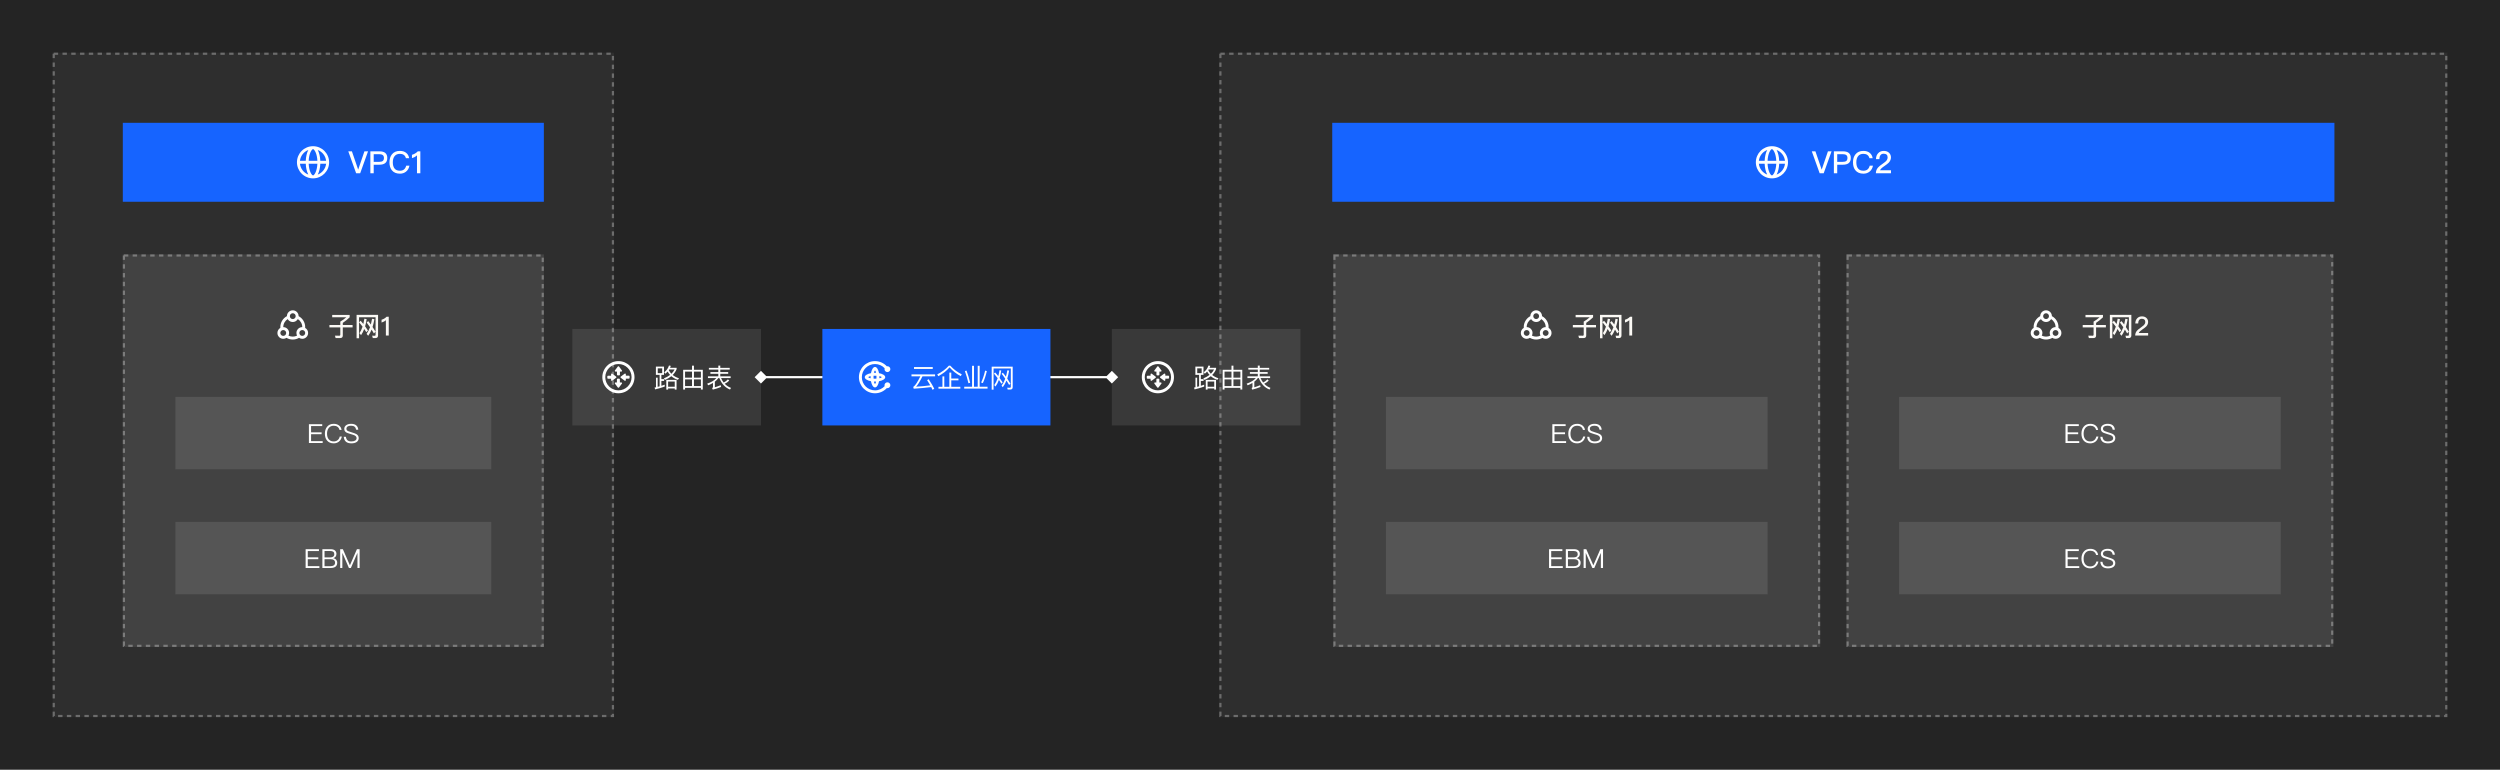 <svg width="1140" height="351" viewBox="0 0 1140 351" fill="none" xmlns="http://www.w3.org/2000/svg">
<rect width="1140" height="351" fill="#242424"/>
<rect x="24" y="24" width="256" height="303" fill="white" fill-opacity="0.05"/>
<g filter="url(#filter0_b_8251_8909)">
<rect x="56" y="56" width="192" height="36" fill="#1664FF"/>
</g>
<path fill-rule="evenodd" clip-rule="evenodd" d="M135.41 74C135.41 69.95 138.693 66.667 142.743 66.667C146.794 66.667 150.077 69.95 150.077 74C150.077 78.01 146.859 81.268 142.865 81.333L142.743 81.334C138.693 81.334 135.41 78.05 135.41 74ZM144.729 74.667H140.759C140.828 76.2 141.131 77.6 141.601 78.634C141.837 79.153 142.1 79.544 142.355 79.781C142.514 79.929 142.632 79.989 142.719 79.999L142.744 80C142.833 80 142.959 79.944 143.133 79.781C143.389 79.544 143.652 79.153 143.887 78.634C144.358 77.6 144.661 76.2 144.729 74.667ZM140.556 79.533L140.593 79.603C138.54 78.815 137.031 76.931 136.781 74.667L139.424 74.667C139.504 76.605 139.926 78.326 140.556 79.533ZM148.708 74.667L146.064 74.667C145.983 76.643 145.546 78.392 144.895 79.603C146.948 78.815 148.458 76.931 148.708 74.667ZM144.932 68.467L144.895 68.397C146.948 69.186 148.457 71.07 148.708 73.334L146.064 73.334C145.985 71.396 145.562 69.675 144.932 68.467ZM140.593 68.397L140.553 68.413C138.521 69.21 137.029 71.085 136.781 73.334L139.424 73.334C139.505 71.358 139.942 69.608 140.593 68.397ZM142.355 68.219C142.53 68.057 142.655 68 142.744 68L142.769 68.002C142.856 68.011 142.975 68.072 143.133 68.219C143.389 68.457 143.652 68.848 143.887 69.367C144.358 70.401 144.661 71.801 144.729 73.334H140.759C140.828 71.801 141.131 70.401 141.601 69.367C141.837 68.848 142.1 68.457 142.355 68.219Z" fill="white"/>
<path d="M158.814 69.004L162.398 79H164.246L167.83 69.004H166.178L163.35 77.292H163.308L160.466 69.004H158.814ZM168.884 69.004V79H170.41V75.108H173C175.394 75.108 176.598 74.086 176.598 72.042C176.598 70.012 175.408 69.004 173.028 69.004H168.884ZM170.41 70.306H172.902C173.644 70.306 174.19 70.446 174.54 70.726C174.89 70.978 175.072 71.426 175.072 72.042C175.072 72.658 174.89 73.106 174.554 73.386C174.204 73.666 173.658 73.806 172.902 73.806H170.41V70.306ZM182.357 68.808C180.761 68.808 179.557 69.326 178.717 70.39C177.961 71.328 177.597 72.532 177.597 74.016C177.597 75.528 177.947 76.732 178.675 77.628C179.501 78.664 180.733 79.196 182.371 79.196C183.449 79.196 184.373 78.888 185.143 78.272C185.969 77.614 186.487 76.704 186.711 75.542H185.227C185.031 76.326 184.681 76.914 184.177 77.306C183.701 77.67 183.085 77.852 182.357 77.852C181.237 77.852 180.411 77.502 179.879 76.802C179.375 76.144 179.123 75.22 179.123 74.016C179.123 72.854 179.375 71.93 179.893 71.258C180.439 70.516 181.251 70.152 182.329 70.152C183.057 70.152 183.645 70.306 184.121 70.628C184.597 70.95 184.919 71.454 185.087 72.126H186.571C186.417 71.118 185.969 70.306 185.241 69.718C184.485 69.102 183.519 68.808 182.357 68.808ZM190.525 69.004C190.189 69.368 189.769 69.69 189.265 69.998C188.761 70.278 188.299 70.474 187.851 70.586V72.098C188.775 71.832 189.545 71.412 190.147 70.838V79H191.673V69.004H190.525Z" fill="white"/>
<g filter="url(#filter1_b_8251_8909)">
<rect x="56" y="116" width="192" height="179" fill="white" fill-opacity="0.1"/>
<g clip-path="url(#clip0_8251_8909)">
<path fill-rule="evenodd" clip-rule="evenodd" d="M129.167 149.167C130.639 149.167 131.833 150.361 131.833 151.833C131.833 152.266 131.73 152.675 131.547 153.036C132.134 153.333 132.798 153.5 133.5 153.5C134.202 153.5 134.866 153.333 135.453 153.036C135.27 152.675 135.167 152.266 135.167 151.833C135.167 150.361 136.361 149.167 137.833 149.167C137.833 147.623 137.026 146.267 135.81 145.5C135.923 145.304 136.013 145.092 136.073 144.868C135.765 146.001 134.73 146.833 133.5 146.833C132.27 146.833 131.235 146.001 130.927 144.868C130.987 145.092 131.077 145.304 131.19 145.5C129.974 146.267 129.167 147.623 129.167 149.167ZM127.844 149.517C127.837 149.401 127.833 149.284 127.833 149.167C127.833 147.001 129.048 145.119 130.833 144.165C130.834 142.693 132.028 141.5 133.5 141.5C134.972 141.5 136.166 142.693 136.167 144.165C137.952 145.119 139.167 147.001 139.167 149.167C139.167 149.284 139.163 149.401 139.156 149.517C139.959 149.977 140.5 150.842 140.5 151.833C140.5 153.306 139.306 154.5 137.833 154.5C137.29 154.5 136.784 154.337 136.363 154.058C135.523 154.551 134.544 154.833 133.5 154.833C132.456 154.833 131.477 154.551 130.637 154.058C130.216 154.337 129.71 154.5 129.167 154.5C127.694 154.5 126.5 153.306 126.5 151.833C126.5 150.842 127.041 149.977 127.844 149.517ZM133.5 145.5C134.236 145.5 134.833 144.903 134.833 144.167C134.833 143.43 134.236 142.833 133.5 142.833C132.764 142.833 132.167 143.43 132.167 144.167C132.167 144.903 132.764 145.5 133.5 145.5ZM137.833 153.167C138.57 153.167 139.167 152.57 139.167 151.833C139.167 151.097 138.57 150.5 137.833 150.5C137.097 150.5 136.5 151.097 136.5 151.833C136.5 152.57 137.097 153.167 137.833 153.167ZM129.167 153.167C129.903 153.167 130.5 152.57 130.5 151.833C130.5 151.097 129.903 150.5 129.167 150.5C128.43 150.5 127.833 151.097 127.833 151.833C127.833 152.57 128.43 153.167 129.167 153.167Z" fill="white"/>
</g>
<path d="M150.22 148.188V149.304H155.176V152.616C155.176 152.928 155.008 153.084 154.684 153.084C153.988 153.084 153.328 153.072 152.728 153.048L153.04 154.152H155.14C155.92 154.152 156.316 153.756 156.316 152.976V149.304H160.78V148.188H156.316V147.228C157.492 146.436 158.536 145.584 159.448 144.684V143.616H151.48V144.684H157.912C157.036 145.452 156.124 146.1 155.176 146.652V148.188H150.22ZM167.032 151.464L167.788 150.72C167.332 150.024 166.9 149.388 166.492 148.812C166.78 147.816 167.008 146.712 167.188 145.512L166.144 145.332C166.024 146.184 165.868 146.988 165.688 147.744C165.232 147.168 164.824 146.676 164.44 146.268L163.744 146.952C164.296 147.6 164.824 148.26 165.328 148.956C164.944 150.096 164.476 151.092 163.912 151.944L164.644 152.832C165.196 152.04 165.676 151.104 166.084 150.024C166.408 150.48 166.72 150.96 167.032 151.464ZM170.488 152.04L171.256 151.284C170.776 150.492 170.32 149.772 169.888 149.112C170.224 148.044 170.5 146.856 170.716 145.548L169.66 145.368C169.516 146.28 169.336 147.156 169.12 147.972C168.688 147.36 168.28 146.844 167.896 146.412L167.188 147.084C167.716 147.756 168.232 148.464 168.736 149.208C168.316 150.36 167.8 151.368 167.176 152.244L167.896 153.12C168.496 152.328 169.012 151.392 169.456 150.312C169.804 150.864 170.152 151.44 170.488 152.04ZM171.196 154.164C171.988 154.164 172.396 153.756 172.396 152.94V143.58H162.604V154.236H163.732V144.672H171.268V152.688C171.268 152.964 171.112 153.108 170.824 153.108L169.696 153.06L169.996 154.164H171.196ZM176.284 144.432C175.996 144.744 175.636 145.02 175.204 145.284C174.772 145.524 174.376 145.692 173.992 145.788V147.084C174.784 146.856 175.444 146.496 175.96 146.004V153H177.268V144.432H176.284Z" fill="#FBF9F5"/>
<g filter="url(#filter2_b_8251_8909)">
<rect width="144" height="33" transform="translate(80 181)" fill="white" fill-opacity="0.1"/>
<path d="M140.864 193.432V202H147.14V201.148H141.848V198.004H146.648V197.152H141.848V194.284H146.936V193.432H140.864ZM152.201 193.264C150.881 193.264 149.849 193.708 149.129 194.62C148.469 195.436 148.145 196.48 148.145 197.752C148.145 199.024 148.457 200.056 149.105 200.848C149.813 201.724 150.833 202.168 152.165 202.168C153.077 202.168 153.869 201.904 154.529 201.388C155.237 200.836 155.681 200.056 155.873 199.06H154.925C154.757 199.804 154.409 200.368 153.905 200.752C153.425 201.112 152.849 201.292 152.165 201.292C151.157 201.292 150.401 200.956 149.873 200.296C149.369 199.672 149.129 198.82 149.129 197.752C149.129 196.684 149.381 195.832 149.885 195.184C150.425 194.488 151.193 194.14 152.189 194.14C152.861 194.14 153.425 194.296 153.893 194.62C154.373 194.956 154.685 195.436 154.805 196.06H155.753C155.633 195.208 155.249 194.524 154.601 194.02C153.953 193.516 153.149 193.264 152.201 193.264ZM160.115 193.264C159.227 193.264 158.495 193.456 157.931 193.84C157.295 194.248 156.983 194.836 156.983 195.58C156.983 196.3 157.307 196.852 157.967 197.236C158.243 197.38 158.903 197.62 159.935 197.932C160.895 198.208 161.507 198.412 161.747 198.556C162.311 198.856 162.599 199.276 162.599 199.816C162.599 200.272 162.383 200.632 161.951 200.896C161.519 201.16 160.943 201.292 160.247 201.292C159.479 201.292 158.903 201.124 158.507 200.812C158.075 200.464 157.811 199.912 157.727 199.168H156.755C156.827 200.224 157.199 201.004 157.871 201.52C158.447 201.952 159.239 202.168 160.247 202.168C161.267 202.168 162.071 201.952 162.671 201.532C163.271 201.1 163.571 200.5 163.571 199.756C163.571 198.976 163.211 198.376 162.503 197.944C162.143 197.728 161.399 197.452 160.271 197.116C159.443 196.876 158.915 196.696 158.699 196.576C158.207 196.312 157.967 195.964 157.967 195.532C157.967 195.04 158.171 194.68 158.579 194.44C158.939 194.224 159.431 194.128 160.067 194.128C160.763 194.128 161.303 194.272 161.687 194.584C162.059 194.884 162.299 195.34 162.407 195.964H163.379C163.295 195.064 162.971 194.38 162.395 193.924C161.843 193.48 161.075 193.264 160.115 193.264Z" fill="white"/>
</g>
<g filter="url(#filter3_b_8251_8909)">
<rect width="144" height="33" transform="translate(80 238)" fill="white" fill-opacity="0.1"/>
<path d="M139.364 250.432V259H145.64V258.148H140.348V255.004H145.148V254.152H140.348V251.284H145.436V250.432H139.364ZM147.005 250.432V259H150.809C151.685 259 152.381 258.82 152.885 258.484C153.473 258.076 153.773 257.452 153.773 256.612C153.773 256.036 153.605 255.58 153.293 255.22C152.981 254.86 152.549 254.62 151.985 254.524C152.417 254.38 152.765 254.152 153.029 253.84C153.281 253.492 153.413 253.072 153.413 252.592C153.413 251.92 153.185 251.392 152.729 251.008C152.261 250.624 151.625 250.432 150.833 250.432H147.005ZM147.989 251.26H150.605C151.205 251.26 151.661 251.368 151.973 251.608C152.285 251.848 152.441 252.208 152.441 252.688C152.441 253.18 152.273 253.552 151.961 253.804C151.649 254.044 151.193 254.176 150.593 254.176H147.989V251.26ZM147.989 254.992H150.725C151.385 254.992 151.889 255.112 152.237 255.376C152.597 255.64 152.789 256.048 152.789 256.6C152.789 257.152 152.573 257.572 152.153 257.836C151.793 258.052 151.325 258.172 150.725 258.172H147.989V254.992ZM155.126 250.432V259H156.11V252.184H156.146L159.11 259H159.998L162.962 252.184H162.998V259H163.982V250.432H162.758L159.578 257.74H159.542L156.35 250.432H155.126Z" fill="white"/>
</g>
<rect x="56.5" y="116.5" width="191" height="178" stroke="white" stroke-opacity="0.3" stroke-dasharray="2 2"/>
</g>
<rect x="24.5" y="24.5" width="255" height="302" stroke="white" stroke-opacity="0.3" stroke-dasharray="2 2"/>
<rect x="556" y="24" width="560" height="303" fill="white" fill-opacity="0.05"/>
<g filter="url(#filter4_b_8251_8909)">
<rect x="607.5" y="56" width="457" height="36" fill="#1664FF"/>
</g>
<path fill-rule="evenodd" clip-rule="evenodd" d="M800.666 74C800.666 69.95 803.947 66.667 807.994 66.667C812.041 66.667 815.322 69.95 815.322 74C815.322 78.01 812.106 81.268 808.115 81.333L807.994 81.334C803.947 81.334 800.666 78.05 800.666 74ZM809.979 74.667H806.011C806.08 76.2 806.383 77.6 806.853 78.634C807.088 79.153 807.351 79.544 807.606 79.781C807.765 79.929 807.883 79.989 807.97 79.999L807.995 80C808.084 80 808.209 79.944 808.384 79.781C808.639 79.544 808.902 79.153 809.137 78.634C809.607 77.6 809.91 76.2 809.979 74.667ZM805.81 79.533L805.846 79.603C803.795 78.814 802.287 76.93 802.037 74.667L804.679 74.667C804.758 76.605 805.18 78.326 805.81 79.533ZM813.953 74.667L811.312 74.667C811.231 76.643 810.794 78.392 810.144 79.603C812.195 78.814 813.703 76.93 813.953 74.667ZM810.18 68.467L810.144 68.397C812.195 69.186 813.703 71.07 813.953 73.334L811.311 73.334C811.232 71.396 810.81 69.675 810.18 68.467ZM805.847 68.397L805.807 68.413C803.776 69.211 802.285 71.085 802.037 73.334L804.679 73.334C804.759 71.358 805.196 69.608 805.847 68.397ZM807.606 68.219C807.781 68.056 807.906 68 807.995 68L808.02 68.001C808.107 68.011 808.225 68.071 808.384 68.219C808.639 68.456 808.902 68.847 809.137 69.366C809.607 70.4 809.91 71.801 809.979 73.333H806.011C806.08 71.801 806.383 70.4 806.853 69.366C807.088 68.847 807.351 68.456 807.606 68.219Z" fill="white"/>
<path d="M826.177 69.004L829.761 79H831.609L835.193 69.004H833.541L830.713 77.292H830.671L827.829 69.004H826.177ZM836.248 69.004V79H837.774V75.108H840.364C842.758 75.108 843.962 74.086 843.962 72.042C843.962 70.012 842.772 69.004 840.392 69.004H836.248ZM837.774 70.306H840.266C841.008 70.306 841.554 70.446 841.904 70.726C842.254 70.978 842.436 71.426 842.436 72.042C842.436 72.658 842.254 73.106 841.918 73.386C841.568 73.666 841.022 73.806 840.266 73.806H837.774V70.306ZM849.72 68.808C848.124 68.808 846.92 69.326 846.08 70.39C845.324 71.328 844.96 72.532 844.96 74.016C844.96 75.528 845.31 76.732 846.038 77.628C846.864 78.664 848.096 79.196 849.734 79.196C850.812 79.196 851.736 78.888 852.506 78.272C853.332 77.614 853.85 76.704 854.074 75.542H852.59C852.394 76.326 852.044 76.914 851.54 77.306C851.064 77.67 850.448 77.852 849.72 77.852C848.6 77.852 847.774 77.502 847.242 76.802C846.738 76.144 846.486 75.22 846.486 74.016C846.486 72.854 846.738 71.93 847.256 71.258C847.802 70.516 848.614 70.152 849.692 70.152C850.42 70.152 851.008 70.306 851.484 70.628C851.96 70.95 852.282 71.454 852.45 72.126H853.934C853.78 71.118 853.332 70.306 852.604 69.718C851.848 69.102 850.882 68.808 849.72 68.808ZM858.995 68.808C857.931 68.808 857.063 69.158 856.419 69.886C855.789 70.558 855.467 71.454 855.453 72.574H856.979C857.007 71.762 857.175 71.16 857.511 70.74C857.833 70.306 858.309 70.096 858.939 70.096C859.527 70.096 859.989 70.236 860.297 70.516C860.605 70.796 860.759 71.216 860.759 71.776C860.759 72.364 860.521 72.91 860.073 73.414C859.793 73.708 859.317 74.086 858.645 74.562C857.511 75.346 856.755 75.948 856.391 76.382C855.719 77.138 855.397 78.006 855.397 79H862.285V77.656H857.287C857.497 77.11 858.141 76.48 859.219 75.766C860.213 75.094 860.899 74.562 861.291 74.156C861.935 73.442 862.271 72.658 862.271 71.79C862.271 70.908 861.963 70.194 861.361 69.634C860.745 69.074 859.947 68.808 858.995 68.808Z" fill="white"/>
<g filter="url(#filter5_b_8251_8909)">
<rect x="608" y="116" width="222" height="179" fill="white" fill-opacity="0.1"/>
<g clip-path="url(#clip1_8251_8909)">
<path fill-rule="evenodd" clip-rule="evenodd" d="M696.167 149.167C697.639 149.167 698.833 150.361 698.833 151.833C698.833 152.266 698.73 152.675 698.547 153.036C699.134 153.333 699.798 153.5 700.5 153.5C701.202 153.5 701.866 153.333 702.453 153.036C702.27 152.675 702.167 152.266 702.167 151.833C702.167 150.361 703.361 149.167 704.833 149.167C704.833 147.623 704.026 146.267 702.81 145.5C702.923 145.304 703.013 145.092 703.073 144.868C702.765 146.001 701.73 146.833 700.5 146.833C699.27 146.833 698.235 146.001 697.927 144.868C697.987 145.092 698.077 145.304 698.19 145.5C696.974 146.267 696.167 147.623 696.167 149.167ZM694.844 149.517C694.837 149.401 694.833 149.284 694.833 149.167C694.833 147.001 696.048 145.119 697.833 144.165C697.834 142.693 699.028 141.5 700.5 141.5C701.972 141.5 703.166 142.693 703.167 144.165C704.952 145.119 706.167 147.001 706.167 149.167C706.167 149.284 706.163 149.401 706.156 149.517C706.959 149.977 707.5 150.842 707.5 151.833C707.5 153.306 706.306 154.5 704.833 154.5C704.29 154.5 703.784 154.337 703.363 154.058C702.523 154.551 701.544 154.833 700.5 154.833C699.456 154.833 698.477 154.551 697.637 154.058C697.216 154.337 696.71 154.5 696.167 154.5C694.694 154.5 693.5 153.306 693.5 151.833C693.5 150.842 694.041 149.977 694.844 149.517ZM700.5 145.5C701.236 145.5 701.833 144.903 701.833 144.167C701.833 143.43 701.236 142.833 700.5 142.833C699.764 142.833 699.167 143.43 699.167 144.167C699.167 144.903 699.764 145.5 700.5 145.5ZM704.833 153.167C705.57 153.167 706.167 152.57 706.167 151.833C706.167 151.097 705.57 150.5 704.833 150.5C704.097 150.5 703.5 151.097 703.5 151.833C703.5 152.57 704.097 153.167 704.833 153.167ZM696.167 153.167C696.903 153.167 697.5 152.57 697.5 151.833C697.5 151.097 696.903 150.5 696.167 150.5C695.43 150.5 694.833 151.097 694.833 151.833C694.833 152.57 695.43 153.167 696.167 153.167Z" fill="white"/>
</g>
<path d="M717.22 148.188V149.304H722.176V152.616C722.176 152.928 722.008 153.084 721.684 153.084C720.988 153.084 720.328 153.072 719.728 153.048L720.04 154.152H722.14C722.92 154.152 723.316 153.756 723.316 152.976V149.304H727.78V148.188H723.316V147.228C724.492 146.436 725.536 145.584 726.448 144.684V143.616H718.48V144.684H724.912C724.036 145.452 723.124 146.1 722.176 146.652V148.188H717.22ZM734.032 151.464L734.788 150.72C734.332 150.024 733.9 149.388 733.492 148.812C733.78 147.816 734.008 146.712 734.188 145.512L733.144 145.332C733.024 146.184 732.868 146.988 732.688 147.744C732.232 147.168 731.824 146.676 731.44 146.268L730.744 146.952C731.296 147.6 731.824 148.26 732.328 148.956C731.944 150.096 731.476 151.092 730.912 151.944L731.644 152.832C732.196 152.04 732.676 151.104 733.084 150.024C733.408 150.48 733.72 150.96 734.032 151.464ZM737.488 152.04L738.256 151.284C737.776 150.492 737.32 149.772 736.888 149.112C737.224 148.044 737.5 146.856 737.716 145.548L736.66 145.368C736.516 146.28 736.336 147.156 736.12 147.972C735.688 147.36 735.28 146.844 734.896 146.412L734.188 147.084C734.716 147.756 735.232 148.464 735.736 149.208C735.316 150.36 734.8 151.368 734.176 152.244L734.896 153.12C735.496 152.328 736.012 151.392 736.456 150.312C736.804 150.864 737.152 151.44 737.488 152.04ZM738.196 154.164C738.988 154.164 739.396 153.756 739.396 152.94V143.58H729.604V154.236H730.732V144.672H738.268V152.688C738.268 152.964 738.112 153.108 737.824 153.108L736.696 153.06L736.996 154.164H738.196ZM743.284 144.432C742.996 144.744 742.636 145.02 742.204 145.284C741.772 145.524 741.376 145.692 740.992 145.788V147.084C741.784 146.856 742.444 146.496 742.96 146.004V153H744.268V144.432H743.284Z" fill="#FBF9F5"/>
<g filter="url(#filter6_b_8251_8909)">
<rect width="174" height="33" transform="translate(632 181)" fill="white" fill-opacity="0.1"/>
<path d="M707.864 193.432V202H714.14V201.148H708.848V198.004H713.648V197.152H708.848V194.284H713.936V193.432H707.864ZM719.201 193.264C717.881 193.264 716.849 193.708 716.129 194.62C715.469 195.436 715.145 196.48 715.145 197.752C715.145 199.024 715.457 200.056 716.105 200.848C716.813 201.724 717.833 202.168 719.165 202.168C720.077 202.168 720.869 201.904 721.529 201.388C722.237 200.836 722.681 200.056 722.873 199.06H721.925C721.757 199.804 721.409 200.368 720.905 200.752C720.425 201.112 719.849 201.292 719.165 201.292C718.157 201.292 717.401 200.956 716.873 200.296C716.369 199.672 716.129 198.82 716.129 197.752C716.129 196.684 716.381 195.832 716.885 195.184C717.425 194.488 718.193 194.14 719.189 194.14C719.861 194.14 720.425 194.296 720.893 194.62C721.373 194.956 721.685 195.436 721.805 196.06H722.753C722.633 195.208 722.249 194.524 721.601 194.02C720.953 193.516 720.149 193.264 719.201 193.264ZM727.115 193.264C726.227 193.264 725.495 193.456 724.931 193.84C724.295 194.248 723.983 194.836 723.983 195.58C723.983 196.3 724.307 196.852 724.967 197.236C725.243 197.38 725.903 197.62 726.935 197.932C727.895 198.208 728.507 198.412 728.747 198.556C729.311 198.856 729.599 199.276 729.599 199.816C729.599 200.272 729.383 200.632 728.951 200.896C728.519 201.16 727.943 201.292 727.247 201.292C726.479 201.292 725.903 201.124 725.507 200.812C725.075 200.464 724.811 199.912 724.727 199.168H723.755C723.827 200.224 724.199 201.004 724.871 201.52C725.447 201.952 726.239 202.168 727.247 202.168C728.267 202.168 729.071 201.952 729.671 201.532C730.271 201.1 730.571 200.5 730.571 199.756C730.571 198.976 730.211 198.376 729.503 197.944C729.143 197.728 728.399 197.452 727.271 197.116C726.443 196.876 725.915 196.696 725.699 196.576C725.207 196.312 724.967 195.964 724.967 195.532C724.967 195.04 725.171 194.68 725.579 194.44C725.939 194.224 726.431 194.128 727.067 194.128C727.763 194.128 728.303 194.272 728.687 194.584C729.059 194.884 729.299 195.34 729.407 195.964H730.379C730.295 195.064 729.971 194.38 729.395 193.924C728.843 193.48 728.075 193.264 727.115 193.264Z" fill="white"/>
</g>
<g filter="url(#filter7_b_8251_8909)">
<rect width="174" height="33" transform="translate(632 238)" fill="white" fill-opacity="0.1"/>
<path d="M706.364 250.432V259H712.64V258.148H707.348V255.004H712.148V254.152H707.348V251.284H712.436V250.432H706.364ZM714.005 250.432V259H717.809C718.685 259 719.381 258.82 719.885 258.484C720.473 258.076 720.773 257.452 720.773 256.612C720.773 256.036 720.605 255.58 720.293 255.22C719.981 254.86 719.549 254.62 718.985 254.524C719.417 254.38 719.765 254.152 720.029 253.84C720.281 253.492 720.413 253.072 720.413 252.592C720.413 251.92 720.185 251.392 719.729 251.008C719.261 250.624 718.625 250.432 717.833 250.432H714.005ZM714.989 251.26H717.605C718.205 251.26 718.661 251.368 718.973 251.608C719.285 251.848 719.441 252.208 719.441 252.688C719.441 253.18 719.273 253.552 718.961 253.804C718.649 254.044 718.193 254.176 717.593 254.176H714.989V251.26ZM714.989 254.992H717.725C718.385 254.992 718.889 255.112 719.237 255.376C719.597 255.64 719.789 256.048 719.789 256.6C719.789 257.152 719.573 257.572 719.153 257.836C718.793 258.052 718.325 258.172 717.725 258.172H714.989V254.992ZM722.126 250.432V259H723.11V252.184H723.146L726.11 259H726.998L729.962 252.184H729.998V259H730.982V250.432H729.758L726.578 257.74H726.542L723.35 250.432H722.126Z" fill="white"/>
</g>
<rect x="608.5" y="116.5" width="221" height="178" stroke="white" stroke-opacity="0.3" stroke-dasharray="2 2"/>
</g>
<g filter="url(#filter8_b_8251_8909)">
<rect x="842" y="116" width="222" height="179" fill="white" fill-opacity="0.1"/>
<g clip-path="url(#clip2_8251_8909)">
<path fill-rule="evenodd" clip-rule="evenodd" d="M928.667 149.167C930.139 149.167 931.333 150.361 931.333 151.833C931.333 152.266 931.23 152.675 931.047 153.036C931.634 153.333 932.298 153.5 933 153.5C933.702 153.5 934.366 153.333 934.953 153.036C934.77 152.675 934.667 152.266 934.667 151.833C934.667 150.361 935.861 149.167 937.333 149.167C937.333 147.623 936.526 146.267 935.31 145.5C935.423 145.304 935.513 145.092 935.573 144.868C935.265 146.001 934.23 146.833 933 146.833C931.77 146.833 930.735 146.001 930.427 144.868C930.487 145.092 930.577 145.304 930.69 145.5C929.474 146.267 928.667 147.623 928.667 149.167ZM927.344 149.517C927.337 149.401 927.333 149.284 927.333 149.167C927.333 147.001 928.548 145.119 930.333 144.165C930.334 142.693 931.528 141.5 933 141.5C934.472 141.5 935.666 142.693 935.667 144.165C937.452 145.119 938.667 147.001 938.667 149.167C938.667 149.284 938.663 149.401 938.656 149.517C939.459 149.977 940 150.842 940 151.833C940 153.306 938.806 154.5 937.333 154.5C936.79 154.5 936.284 154.337 935.863 154.058C935.023 154.551 934.044 154.833 933 154.833C931.956 154.833 930.977 154.551 930.137 154.058C929.716 154.337 929.21 154.5 928.667 154.5C927.194 154.5 926 153.306 926 151.833C926 150.842 926.541 149.977 927.344 149.517ZM933 145.5C933.736 145.5 934.333 144.903 934.333 144.167C934.333 143.43 933.736 142.833 933 142.833C932.264 142.833 931.667 143.43 931.667 144.167C931.667 144.903 932.264 145.5 933 145.5ZM937.333 153.167C938.07 153.167 938.667 152.57 938.667 151.833C938.667 151.097 938.07 150.5 937.333 150.5C936.597 150.5 936 151.097 936 151.833C936 152.57 936.597 153.167 937.333 153.167ZM928.667 153.167C929.403 153.167 930 152.57 930 151.833C930 151.097 929.403 150.5 928.667 150.5C927.93 150.5 927.333 151.097 927.333 151.833C927.333 152.57 927.93 153.167 928.667 153.167Z" fill="white"/>
</g>
<path d="M949.72 148.188V149.304H954.676V152.616C954.676 152.928 954.508 153.084 954.184 153.084C953.488 153.084 952.828 153.072 952.228 153.048L952.54 154.152H954.64C955.42 154.152 955.816 153.756 955.816 152.976V149.304H960.28V148.188H955.816V147.228C956.992 146.436 958.036 145.584 958.948 144.684V143.616H950.98V144.684H957.412C956.536 145.452 955.624 146.1 954.676 146.652V148.188H949.72ZM966.532 151.464L967.288 150.72C966.832 150.024 966.4 149.388 965.992 148.812C966.28 147.816 966.508 146.712 966.688 145.512L965.644 145.332C965.524 146.184 965.368 146.988 965.188 147.744C964.732 147.168 964.324 146.676 963.94 146.268L963.244 146.952C963.796 147.6 964.324 148.26 964.828 148.956C964.444 150.096 963.976 151.092 963.412 151.944L964.144 152.832C964.696 152.04 965.176 151.104 965.584 150.024C965.908 150.48 966.22 150.96 966.532 151.464ZM969.988 152.04L970.756 151.284C970.276 150.492 969.82 149.772 969.388 149.112C969.724 148.044 970 146.856 970.216 145.548L969.16 145.368C969.016 146.28 968.836 147.156 968.62 147.972C968.188 147.36 967.78 146.844 967.396 146.412L966.688 147.084C967.216 147.756 967.732 148.464 968.236 149.208C967.816 150.36 967.3 151.368 966.676 152.244L967.396 153.12C967.996 152.328 968.512 151.392 968.956 150.312C969.304 150.864 969.652 151.44 969.988 152.04ZM970.696 154.164C971.488 154.164 971.896 153.756 971.896 152.94V143.58H962.104V154.236H963.232V144.672H970.768V152.688C970.768 152.964 970.612 153.108 970.324 153.108L969.196 153.06L969.496 154.164H970.696ZM976.732 144.264C975.82 144.264 975.076 144.564 974.524 145.188C973.984 145.764 973.708 146.532 973.696 147.492H975.004C975.028 146.796 975.172 146.28 975.46 145.92C975.736 145.548 976.144 145.368 976.684 145.368C977.188 145.368 977.584 145.488 977.848 145.728C978.112 145.968 978.244 146.328 978.244 146.808C978.244 147.312 978.04 147.78 977.656 148.212C977.416 148.464 977.008 148.788 976.432 149.196C975.46 149.868 974.812 150.384 974.5 150.756C973.924 151.404 973.648 152.148 973.648 153H979.552V151.848H975.268C975.448 151.38 976 150.84 976.924 150.228C977.776 149.652 978.364 149.196 978.7 148.848C979.252 148.236 979.54 147.564 979.54 146.82C979.54 146.064 979.276 145.452 978.76 144.972C978.232 144.492 977.548 144.264 976.732 144.264Z" fill="#FBF9F5"/>
<g filter="url(#filter9_b_8251_8909)">
<rect width="174" height="33" transform="translate(866 181)" fill="white" fill-opacity="0.1"/>
<path d="M941.864 193.432V202H948.14V201.148H942.848V198.004H947.648V197.152H942.848V194.284H947.936V193.432H941.864ZM953.201 193.264C951.881 193.264 950.849 193.708 950.129 194.62C949.469 195.436 949.145 196.48 949.145 197.752C949.145 199.024 949.457 200.056 950.105 200.848C950.813 201.724 951.833 202.168 953.165 202.168C954.077 202.168 954.869 201.904 955.529 201.388C956.237 200.836 956.681 200.056 956.873 199.06H955.925C955.757 199.804 955.409 200.368 954.905 200.752C954.425 201.112 953.849 201.292 953.165 201.292C952.157 201.292 951.401 200.956 950.873 200.296C950.369 199.672 950.129 198.82 950.129 197.752C950.129 196.684 950.381 195.832 950.885 195.184C951.425 194.488 952.193 194.14 953.189 194.14C953.861 194.14 954.425 194.296 954.893 194.62C955.373 194.956 955.685 195.436 955.805 196.06H956.753C956.633 195.208 956.249 194.524 955.601 194.02C954.953 193.516 954.149 193.264 953.201 193.264ZM961.115 193.264C960.227 193.264 959.495 193.456 958.931 193.84C958.295 194.248 957.983 194.836 957.983 195.58C957.983 196.3 958.307 196.852 958.967 197.236C959.243 197.38 959.903 197.62 960.935 197.932C961.895 198.208 962.507 198.412 962.747 198.556C963.311 198.856 963.599 199.276 963.599 199.816C963.599 200.272 963.383 200.632 962.951 200.896C962.519 201.16 961.943 201.292 961.247 201.292C960.479 201.292 959.903 201.124 959.507 200.812C959.075 200.464 958.811 199.912 958.727 199.168H957.755C957.827 200.224 958.199 201.004 958.871 201.52C959.447 201.952 960.239 202.168 961.247 202.168C962.267 202.168 963.071 201.952 963.671 201.532C964.271 201.1 964.571 200.5 964.571 199.756C964.571 198.976 964.211 198.376 963.503 197.944C963.143 197.728 962.399 197.452 961.271 197.116C960.443 196.876 959.915 196.696 959.699 196.576C959.207 196.312 958.967 195.964 958.967 195.532C958.967 195.04 959.171 194.68 959.579 194.44C959.939 194.224 960.431 194.128 961.067 194.128C961.763 194.128 962.303 194.272 962.687 194.584C963.059 194.884 963.299 195.34 963.407 195.964H964.379C964.295 195.064 963.971 194.38 963.395 193.924C962.843 193.48 962.075 193.264 961.115 193.264Z" fill="white"/>
</g>
<g filter="url(#filter10_b_8251_8909)">
<rect width="174" height="33" transform="translate(866 238)" fill="white" fill-opacity="0.1"/>
<path d="M941.864 250.432V259H948.14V258.148H942.848V255.004H947.648V254.152H942.848V251.284H947.936V250.432H941.864ZM953.201 250.264C951.881 250.264 950.849 250.708 950.129 251.62C949.469 252.436 949.145 253.48 949.145 254.752C949.145 256.024 949.457 257.056 950.105 257.848C950.813 258.724 951.833 259.168 953.165 259.168C954.077 259.168 954.869 258.904 955.529 258.388C956.237 257.836 956.681 257.056 956.873 256.06H955.925C955.757 256.804 955.409 257.368 954.905 257.752C954.425 258.112 953.849 258.292 953.165 258.292C952.157 258.292 951.401 257.956 950.873 257.296C950.369 256.672 950.129 255.82 950.129 254.752C950.129 253.684 950.381 252.832 950.885 252.184C951.425 251.488 952.193 251.14 953.189 251.14C953.861 251.14 954.425 251.296 954.893 251.62C955.373 251.956 955.685 252.436 955.805 253.06H956.753C956.633 252.208 956.249 251.524 955.601 251.02C954.953 250.516 954.149 250.264 953.201 250.264ZM961.115 250.264C960.227 250.264 959.495 250.456 958.931 250.84C958.295 251.248 957.983 251.836 957.983 252.58C957.983 253.3 958.307 253.852 958.967 254.236C959.243 254.38 959.903 254.62 960.935 254.932C961.895 255.208 962.507 255.412 962.747 255.556C963.311 255.856 963.599 256.276 963.599 256.816C963.599 257.272 963.383 257.632 962.951 257.896C962.519 258.16 961.943 258.292 961.247 258.292C960.479 258.292 959.903 258.124 959.507 257.812C959.075 257.464 958.811 256.912 958.727 256.168H957.755C957.827 257.224 958.199 258.004 958.871 258.52C959.447 258.952 960.239 259.168 961.247 259.168C962.267 259.168 963.071 258.952 963.671 258.532C964.271 258.1 964.571 257.5 964.571 256.756C964.571 255.976 964.211 255.376 963.503 254.944C963.143 254.728 962.399 254.452 961.271 254.116C960.443 253.876 959.915 253.696 959.699 253.576C959.207 253.312 958.967 252.964 958.967 252.532C958.967 252.04 959.171 251.68 959.579 251.44C959.939 251.224 960.431 251.128 961.067 251.128C961.763 251.128 962.303 251.272 962.687 251.584C963.059 251.884 963.299 252.34 963.407 252.964H964.379C964.295 252.064 963.971 251.38 963.395 250.924C962.843 250.48 962.075 250.264 961.115 250.264Z" fill="white"/>
</g>
<rect x="842.5" y="116.5" width="221" height="178" stroke="white" stroke-opacity="0.3" stroke-dasharray="2 2"/>
</g>
<rect x="556.5" y="24.5" width="559" height="302" stroke="white" stroke-opacity="0.3" stroke-dasharray="2 2"/>
<g filter="url(#filter11_b_8251_8909)">
<rect width="86" height="44" transform="translate(261 150)" fill="white" fill-opacity="0.1"/>
<g clip-path="url(#clip3_8251_8909)">
<path fill-rule="evenodd" clip-rule="evenodd" d="M289.333 172C289.333 176.05 286.049 179.334 281.999 179.334C277.949 179.334 274.666 176.05 274.666 172C274.666 167.95 277.949 164.667 281.999 164.667C286.049 164.667 289.333 167.95 289.333 172ZM276 172C276 175.314 278.686 178 282 178C285.314 178 288 175.314 288 172C288 168.687 285.314 166 282 166C278.686 166 276 168.687 276 172ZM281.8 176.767C281.775 176.748 281.752 176.725 281.733 176.7L280.4 174.922C280.29 174.775 280.319 174.566 280.467 174.456C280.524 174.413 280.595 174.389 280.667 174.389L281.305 174.389V173C281.305 172.816 281.454 172.667 281.638 172.667H282.333C282.517 172.667 282.667 172.816 282.667 173V174.389H283.333C283.517 174.389 283.667 174.538 283.667 174.722C283.667 174.795 283.643 174.865 283.6 174.922L282.267 176.7C282.156 176.847 281.947 176.877 281.8 176.767ZM282.267 167.134C282.248 167.108 282.225 167.086 282.2 167.067C282.053 166.956 281.844 166.986 281.733 167.134L280.4 168.911C280.357 168.969 280.333 169.039 280.333 169.111C280.333 169.295 280.483 169.445 280.667 169.445H281.333V170.834C281.333 171.018 281.483 171.167 281.667 171.167H282.362C282.546 171.167 282.695 171.018 282.695 170.834V169.445L283.333 169.445C283.405 169.445 283.476 169.421 283.533 169.378C283.681 169.268 283.71 169.059 283.6 168.911L282.267 167.134ZM283 171.8C283.019 171.775 283.042 171.753 283.067 171.734L284.845 170.4C284.992 170.29 285.201 170.32 285.311 170.467C285.355 170.525 285.378 170.595 285.378 170.667L285.378 171.305H286.767C286.951 171.305 287.1 171.454 287.1 171.638V172.334C287.1 172.518 286.951 172.667 286.767 172.667H285.378V173.334C285.378 173.518 285.229 173.667 285.045 173.667C284.973 173.667 284.902 173.644 284.845 173.6L283.067 172.267C282.92 172.156 282.89 171.948 283 171.8ZM280.967 172.267C280.992 172.248 281.015 172.226 281.034 172.2C281.144 172.053 281.114 171.844 280.967 171.734L279.189 170.4C279.131 170.357 279.061 170.334 278.989 170.334C278.805 170.334 278.656 170.483 278.656 170.667V171.334H277.267C277.083 171.334 276.934 171.483 276.934 171.667V172.362C276.934 172.546 277.082 172.696 277.267 172.696H278.656L278.656 173.334C278.656 173.406 278.679 173.476 278.722 173.534C278.833 173.681 279.042 173.711 279.189 173.6L280.967 172.267Z" fill="white"/>
</g>
<path d="M299.092 167.176V170.944H300.784V176.164C300.496 176.236 300.196 176.32 299.896 176.392V172.228H299.128V176.584L298.492 176.728L298.732 177.568C300.4 177.172 301.864 176.74 303.112 176.272V175.408C302.632 175.588 302.116 175.756 301.588 175.924V173.692H302.836V172.876H301.588V170.944H302.788V167.176H299.092ZM301.96 170.152H299.932V167.968H301.96V170.152ZM308.512 173.212H303.832V177.664H304.66V177.136H307.684V177.664H308.512V173.212ZM304.66 176.344V173.992H307.684V176.344H304.66ZM305.056 166.672C304.672 167.896 303.952 168.916 302.896 169.744L303.412 170.428C303.796 170.116 304.144 169.792 304.456 169.432C304.756 169.984 305.116 170.488 305.548 170.956C304.756 171.58 303.82 172.108 302.716 172.552L303.232 173.248C304.36 172.768 305.32 172.204 306.136 171.544C306.94 172.264 307.936 172.816 309.124 173.2L309.616 172.492C308.5 172.144 307.54 171.64 306.748 170.992C307.528 170.224 308.128 169.336 308.536 168.328V167.704H305.56C305.68 167.416 305.788 167.128 305.884 166.828L305.056 166.672ZM304.948 168.772C305.02 168.676 305.08 168.568 305.152 168.472H307.624C307.252 169.192 306.76 169.84 306.148 170.44C305.668 169.96 305.272 169.396 304.948 168.772ZM320.476 168.628H316.444V166.744H315.556V168.628H311.524V177.64H312.388V176.86H319.612V177.64H320.476V168.628ZM312.388 176.032V173.02H315.556V176.032H312.388ZM316.444 176.032V173.02H319.612V176.032H316.444ZM312.388 172.216V169.456H315.556V172.216H312.388ZM316.444 169.456H319.612V172.216H316.444V169.456ZM323.248 167.74V168.532H327.556V169.672H323.944V170.464H327.556V171.604H322.828V172.384H326.68C325.792 173.428 324.4 174.28 322.48 174.952L322.936 175.696C323.752 175.372 324.472 175.012 325.12 174.616V176.5C325.12 176.692 324.988 176.836 324.736 176.932L325.024 177.676C326.308 177.364 327.568 176.956 328.816 176.452L328.648 175.648C327.76 176.008 326.872 176.332 325.972 176.596V174.04C326.632 173.536 327.172 172.984 327.592 172.384H328.012C329.02 174.988 330.652 176.74 332.884 177.64L333.34 176.884C332.224 176.464 331.264 175.828 330.472 174.988C331.24 174.652 331.924 174.172 332.536 173.56L331.936 172.984C331.312 173.644 330.664 174.124 329.992 174.436C329.524 173.836 329.128 173.152 328.804 172.384H333.172V171.604H328.444V170.464H332.056V169.672H328.444V168.532H332.752V167.74H328.444V166.72H327.556V167.74H323.248Z" fill="white"/>
</g>
<g filter="url(#filter12_b_8251_8909)">
<rect width="86" height="44" transform="translate(507 150)" fill="white" fill-opacity="0.1"/>
<g clip-path="url(#clip4_8251_8909)">
<path fill-rule="evenodd" clip-rule="evenodd" d="M535.333 172C535.333 176.05 532.049 179.334 527.999 179.334C523.949 179.334 520.666 176.05 520.666 172C520.666 167.95 523.949 164.667 527.999 164.667C532.049 164.667 535.333 167.95 535.333 172ZM522 172C522 175.314 524.686 178 528 178C531.314 178 534 175.314 534 172C534 168.687 531.314 166 528 166C524.686 166 522 168.687 522 172ZM527.8 176.767C527.775 176.748 527.752 176.725 527.733 176.7L526.4 174.922C526.29 174.775 526.319 174.566 526.467 174.456C526.524 174.413 526.595 174.389 526.667 174.389L527.305 174.389V173C527.305 172.816 527.454 172.667 527.638 172.667H528.333C528.517 172.667 528.667 172.816 528.667 173V174.389H529.333C529.517 174.389 529.667 174.538 529.667 174.722C529.667 174.795 529.643 174.865 529.6 174.922L528.267 176.7C528.156 176.847 527.947 176.877 527.8 176.767ZM528.267 167.134C528.248 167.108 528.225 167.086 528.2 167.067C528.053 166.956 527.844 166.986 527.733 167.134L526.4 168.911C526.357 168.969 526.333 169.039 526.333 169.111C526.333 169.295 526.483 169.445 526.667 169.445H527.333V170.834C527.333 171.018 527.483 171.167 527.667 171.167H528.362C528.546 171.167 528.695 171.018 528.695 170.834V169.445L529.333 169.445C529.405 169.445 529.476 169.421 529.533 169.378C529.681 169.268 529.71 169.059 529.6 168.911L528.267 167.134ZM529 171.8C529.019 171.775 529.042 171.753 529.067 171.734L530.845 170.4C530.992 170.29 531.201 170.32 531.311 170.467C531.355 170.525 531.378 170.595 531.378 170.667L531.378 171.305H532.767C532.951 171.305 533.1 171.454 533.1 171.638V172.334C533.1 172.518 532.951 172.667 532.767 172.667H531.378V173.334C531.378 173.518 531.229 173.667 531.045 173.667C530.973 173.667 530.902 173.644 530.845 173.6L529.067 172.267C528.92 172.156 528.89 171.948 529 171.8ZM526.967 172.267C526.992 172.248 527.015 172.226 527.034 172.2C527.144 172.053 527.114 171.844 526.967 171.734L525.189 170.4C525.131 170.357 525.061 170.334 524.989 170.334C524.805 170.334 524.656 170.483 524.656 170.667V171.334H523.267C523.083 171.334 522.934 171.483 522.934 171.667V172.362C522.934 172.546 523.082 172.696 523.267 172.696H524.656L524.656 173.334C524.656 173.406 524.679 173.476 524.722 173.534C524.833 173.681 525.042 173.711 525.189 173.6L526.967 172.267Z" fill="white"/>
</g>
<path d="M545.092 167.176V170.944H546.784V176.164C546.496 176.236 546.196 176.32 545.896 176.392V172.228H545.128V176.584L544.492 176.728L544.732 177.568C546.4 177.172 547.864 176.74 549.112 176.272V175.408C548.632 175.588 548.116 175.756 547.588 175.924V173.692H548.836V172.876H547.588V170.944H548.788V167.176H545.092ZM547.96 170.152H545.932V167.968H547.96V170.152ZM554.512 173.212H549.832V177.664H550.66V177.136H553.684V177.664H554.512V173.212ZM550.66 176.344V173.992H553.684V176.344H550.66ZM551.056 166.672C550.672 167.896 549.952 168.916 548.896 169.744L549.412 170.428C549.796 170.116 550.144 169.792 550.456 169.432C550.756 169.984 551.116 170.488 551.548 170.956C550.756 171.58 549.82 172.108 548.716 172.552L549.232 173.248C550.36 172.768 551.32 172.204 552.136 171.544C552.94 172.264 553.936 172.816 555.124 173.2L555.616 172.492C554.5 172.144 553.54 171.64 552.748 170.992C553.528 170.224 554.128 169.336 554.536 168.328V167.704H551.56C551.68 167.416 551.788 167.128 551.884 166.828L551.056 166.672ZM550.948 168.772C551.02 168.676 551.08 168.568 551.152 168.472H553.624C553.252 169.192 552.76 169.84 552.148 170.44C551.668 169.96 551.272 169.396 550.948 168.772ZM566.476 168.628H562.444V166.744H561.556V168.628H557.524V177.64H558.388V176.86H565.612V177.64H566.476V168.628ZM558.388 176.032V173.02H561.556V176.032H558.388ZM562.444 176.032V173.02H565.612V176.032H562.444ZM558.388 172.216V169.456H561.556V172.216H558.388ZM562.444 169.456H565.612V172.216H562.444V169.456ZM569.248 167.74V168.532H573.556V169.672H569.944V170.464H573.556V171.604H568.828V172.384H572.68C571.792 173.428 570.4 174.28 568.48 174.952L568.936 175.696C569.752 175.372 570.472 175.012 571.12 174.616V176.5C571.12 176.692 570.988 176.836 570.736 176.932L571.024 177.676C572.308 177.364 573.568 176.956 574.816 176.452L574.648 175.648C573.76 176.008 572.872 176.332 571.972 176.596V174.04C572.632 173.536 573.172 172.984 573.592 172.384H574.012C575.02 174.988 576.652 176.74 578.884 177.64L579.34 176.884C578.224 176.464 577.264 175.828 576.472 174.988C577.24 174.652 577.924 174.172 578.536 173.56L577.936 172.984C577.312 173.644 576.664 174.124 575.992 174.436C575.524 173.836 575.128 173.152 574.804 172.384H579.172V171.604H574.444V170.464H578.056V169.672H574.444V168.532H578.752V167.74H574.444V166.72H573.556V167.74H569.248Z" fill="white"/>
</g>
<path d="M344.113 172L347 174.887L349.887 172L347 169.113L344.113 172ZM509.887 172L507 169.113L504.113 172L507 174.887L509.887 172ZM347 172.5L507 172.5L507 171.5L347 171.5L347 172.5Z" fill="white"/>
<g filter="url(#filter13_b_8251_8909)">
<rect width="104" height="44" transform="translate(375 150)" fill="#1664FF"/>
<path fill-rule="evenodd" clip-rule="evenodd" d="M398.999 179.334C401.131 179.334 403.051 178.424 404.391 176.972C404.48 176.99 404.572 177 404.667 177C405.403 177 406 176.403 406 175.667C406 174.931 405.403 174.334 404.667 174.334C403.93 174.334 403.333 174.931 403.333 175.667C403.333 175.811 403.356 175.95 403.399 176.081C402.303 177.261 400.738 178 399 178C395.686 178 393 175.314 393 172C393 168.687 395.686 166 399 166C400.738 166 402.303 166.739 403.399 167.92C403.356 168.05 403.333 168.189 403.333 168.334C403.333 169.07 403.93 169.667 404.667 169.667C405.403 169.667 406 169.07 406 168.334C406 167.597 405.403 167 404.667 167C404.572 167 404.48 167.01 404.39 167.029C403.05 165.577 401.131 164.667 398.999 164.667C394.949 164.667 391.666 167.95 391.666 172C391.666 176.05 394.949 179.334 398.999 179.334ZM399.001 176.667C399.825 176.667 400.534 175.502 400.839 173.839C402.502 173.533 403.667 172.825 403.667 172C403.667 171.175 402.502 170.467 400.839 170.161C400.534 168.498 399.825 167.333 399.001 167.333C398.176 167.333 397.468 168.498 397.162 170.161C395.499 170.467 394.334 171.175 394.334 172C394.334 172.825 395.499 173.533 397.162 173.839C397.468 175.502 398.176 176.667 399.001 176.667ZM402 172C402 172.199 401.609 172.377 400.989 172.499C400.997 172.335 401.001 172.169 401.001 172C401.001 171.832 400.997 171.665 400.989 171.501C401.609 171.623 402 171.802 402 172ZM399.667 172C399.667 171.777 399.662 171.559 399.652 171.349C399.442 171.339 399.224 171.333 399 171.333C398.777 171.333 398.559 171.339 398.35 171.349C398.339 171.559 398.334 171.777 398.334 172C398.334 172.224 398.339 172.442 398.35 172.651C398.559 172.661 398.777 172.667 399 172.667C399.224 172.667 399.442 172.661 399.652 172.651C399.662 172.442 399.667 172.224 399.667 172ZM399.001 169C399.199 169 399.378 169.391 399.5 170.011C399.336 170.004 399.169 170 399.001 170C398.832 170 398.666 170.004 398.502 170.011C398.624 169.391 398.802 169 399.001 169ZM396 172C396 171.801 396.391 171.623 397.012 171.501C397.004 171.665 397.001 171.831 397.001 172C397.001 172.169 397.004 172.335 397.012 172.499C396.391 172.377 396 172.199 396 172ZM399.001 174C398.832 174 398.665 173.996 398.501 173.989C398.624 174.609 398.802 175 399.001 175C399.199 175 399.378 174.609 399.5 173.989C399.336 173.996 399.169 174 399.001 174Z" fill="white"/>
<path d="M416.788 167.392V168.232H425.332V167.392H416.788ZM415.636 170.74V171.604H419.68C418.42 174.16 417.4 175.72 416.632 176.296C416.584 176.32 416.524 176.356 416.428 176.38L416.656 177.256C419.536 177.064 422.188 176.824 424.624 176.512C424.852 176.944 425.056 177.364 425.248 177.784L426.016 177.244C425.416 176.02 424.564 174.568 423.46 172.912L422.764 173.344C423.292 174.16 423.772 174.952 424.204 175.72C422.056 176.008 419.908 176.212 417.748 176.332C418.564 175.444 419.536 173.872 420.64 171.604H426.4V170.74H415.636ZM432.688 166.732C431.272 168.316 429.508 169.648 427.396 170.704L427.852 171.532C429.988 170.404 431.704 169.06 433 167.5C434.416 169.156 436.108 170.5 438.1 171.52L438.568 170.692C436.588 169.732 434.836 168.412 433.312 166.732H432.688ZM432.904 169.9V176.38H430.6V171.628H429.748V176.38H427.936V177.22H437.92V176.38H433.78V173.428H437.056V172.6H433.78V169.9H432.904ZM443.26 166.816V176.356H439.684V177.196H450.316V176.356H446.716V166.816H445.84V176.356H444.136V166.816H443.26ZM449.224 169C448.708 171.196 448.096 173.008 447.4 174.424L448.18 174.7C448.912 173.128 449.512 171.304 449.992 169.216L449.224 169ZM440.716 168.976L439.984 169.216C440.632 170.992 441.172 172.84 441.604 174.76L442.396 174.556C441.904 172.456 441.34 170.596 440.716 168.976ZM456.652 174.976L457.228 174.4C456.748 173.656 456.268 172.972 455.812 172.348C456.124 171.328 456.376 170.2 456.568 168.964L455.776 168.82C455.632 169.78 455.44 170.692 455.212 171.532C454.708 170.86 454.228 170.296 453.784 169.828L453.244 170.344C453.796 170.98 454.36 171.676 454.936 172.444C454.528 173.656 454.012 174.712 453.388 175.6L453.94 176.272C454.552 175.432 455.08 174.424 455.512 173.248C455.884 173.788 456.268 174.364 456.652 174.976ZM460.168 175.528L460.756 174.952C460.24 174.088 459.748 173.308 459.292 172.612C459.652 171.532 459.94 170.332 460.156 169L459.34 168.856C459.172 169.888 458.968 170.86 458.704 171.76C458.2 171.04 457.72 170.44 457.288 169.948L456.748 170.464C457.3 171.136 457.84 171.88 458.392 172.696C457.948 173.92 457.384 174.988 456.712 175.9L457.264 176.56C457.912 175.72 458.476 174.712 458.956 173.536C459.352 174.16 459.76 174.82 460.168 175.528ZM460.72 177.628C461.428 177.628 461.788 177.256 461.788 176.524V167.188H452.212V177.676H453.064V168.016H460.936V176.332C460.936 176.656 460.768 176.824 460.432 176.824L459.28 176.788L459.508 177.628H460.72Z" fill="white"/>
</g>
<defs>
<filter id="filter0_b_8251_8909" x="52" y="52" width="200" height="44" filterUnits="userSpaceOnUse" color-interpolation-filters="sRGB">
<feFlood flood-opacity="0" result="BackgroundImageFix"/>
<feGaussianBlur in="BackgroundImageFix" stdDeviation="2"/>
<feComposite in2="SourceAlpha" operator="in" result="effect1_backgroundBlur_8251_8909"/>
<feBlend mode="normal" in="SourceGraphic" in2="effect1_backgroundBlur_8251_8909" result="shape"/>
</filter>
<filter id="filter1_b_8251_8909" x="52" y="112" width="200" height="187" filterUnits="userSpaceOnUse" color-interpolation-filters="sRGB">
<feFlood flood-opacity="0" result="BackgroundImageFix"/>
<feGaussianBlur in="BackgroundImageFix" stdDeviation="2"/>
<feComposite in2="SourceAlpha" operator="in" result="effect1_backgroundBlur_8251_8909"/>
<feBlend mode="normal" in="SourceGraphic" in2="effect1_backgroundBlur_8251_8909" result="shape"/>
</filter>
<filter id="filter2_b_8251_8909" x="76" y="177" width="152" height="41" filterUnits="userSpaceOnUse" color-interpolation-filters="sRGB">
<feFlood flood-opacity="0" result="BackgroundImageFix"/>
<feGaussianBlur in="BackgroundImageFix" stdDeviation="2"/>
<feComposite in2="SourceAlpha" operator="in" result="effect1_backgroundBlur_8251_8909"/>
<feBlend mode="normal" in="SourceGraphic" in2="effect1_backgroundBlur_8251_8909" result="shape"/>
</filter>
<filter id="filter3_b_8251_8909" x="76" y="234" width="152" height="41" filterUnits="userSpaceOnUse" color-interpolation-filters="sRGB">
<feFlood flood-opacity="0" result="BackgroundImageFix"/>
<feGaussianBlur in="BackgroundImageFix" stdDeviation="2"/>
<feComposite in2="SourceAlpha" operator="in" result="effect1_backgroundBlur_8251_8909"/>
<feBlend mode="normal" in="SourceGraphic" in2="effect1_backgroundBlur_8251_8909" result="shape"/>
</filter>
<filter id="filter4_b_8251_8909" x="603.5" y="52" width="465" height="44" filterUnits="userSpaceOnUse" color-interpolation-filters="sRGB">
<feFlood flood-opacity="0" result="BackgroundImageFix"/>
<feGaussianBlur in="BackgroundImageFix" stdDeviation="2"/>
<feComposite in2="SourceAlpha" operator="in" result="effect1_backgroundBlur_8251_8909"/>
<feBlend mode="normal" in="SourceGraphic" in2="effect1_backgroundBlur_8251_8909" result="shape"/>
</filter>
<filter id="filter5_b_8251_8909" x="604" y="112" width="230" height="187" filterUnits="userSpaceOnUse" color-interpolation-filters="sRGB">
<feFlood flood-opacity="0" result="BackgroundImageFix"/>
<feGaussianBlur in="BackgroundImageFix" stdDeviation="2"/>
<feComposite in2="SourceAlpha" operator="in" result="effect1_backgroundBlur_8251_8909"/>
<feBlend mode="normal" in="SourceGraphic" in2="effect1_backgroundBlur_8251_8909" result="shape"/>
</filter>
<filter id="filter6_b_8251_8909" x="628" y="177" width="182" height="41" filterUnits="userSpaceOnUse" color-interpolation-filters="sRGB">
<feFlood flood-opacity="0" result="BackgroundImageFix"/>
<feGaussianBlur in="BackgroundImageFix" stdDeviation="2"/>
<feComposite in2="SourceAlpha" operator="in" result="effect1_backgroundBlur_8251_8909"/>
<feBlend mode="normal" in="SourceGraphic" in2="effect1_backgroundBlur_8251_8909" result="shape"/>
</filter>
<filter id="filter7_b_8251_8909" x="628" y="234" width="182" height="41" filterUnits="userSpaceOnUse" color-interpolation-filters="sRGB">
<feFlood flood-opacity="0" result="BackgroundImageFix"/>
<feGaussianBlur in="BackgroundImageFix" stdDeviation="2"/>
<feComposite in2="SourceAlpha" operator="in" result="effect1_backgroundBlur_8251_8909"/>
<feBlend mode="normal" in="SourceGraphic" in2="effect1_backgroundBlur_8251_8909" result="shape"/>
</filter>
<filter id="filter8_b_8251_8909" x="838" y="112" width="230" height="187" filterUnits="userSpaceOnUse" color-interpolation-filters="sRGB">
<feFlood flood-opacity="0" result="BackgroundImageFix"/>
<feGaussianBlur in="BackgroundImageFix" stdDeviation="2"/>
<feComposite in2="SourceAlpha" operator="in" result="effect1_backgroundBlur_8251_8909"/>
<feBlend mode="normal" in="SourceGraphic" in2="effect1_backgroundBlur_8251_8909" result="shape"/>
</filter>
<filter id="filter9_b_8251_8909" x="862" y="177" width="182" height="41" filterUnits="userSpaceOnUse" color-interpolation-filters="sRGB">
<feFlood flood-opacity="0" result="BackgroundImageFix"/>
<feGaussianBlur in="BackgroundImageFix" stdDeviation="2"/>
<feComposite in2="SourceAlpha" operator="in" result="effect1_backgroundBlur_8251_8909"/>
<feBlend mode="normal" in="SourceGraphic" in2="effect1_backgroundBlur_8251_8909" result="shape"/>
</filter>
<filter id="filter10_b_8251_8909" x="862" y="234" width="182" height="41" filterUnits="userSpaceOnUse" color-interpolation-filters="sRGB">
<feFlood flood-opacity="0" result="BackgroundImageFix"/>
<feGaussianBlur in="BackgroundImageFix" stdDeviation="2"/>
<feComposite in2="SourceAlpha" operator="in" result="effect1_backgroundBlur_8251_8909"/>
<feBlend mode="normal" in="SourceGraphic" in2="effect1_backgroundBlur_8251_8909" result="shape"/>
</filter>
<filter id="filter11_b_8251_8909" x="257" y="146" width="94" height="52" filterUnits="userSpaceOnUse" color-interpolation-filters="sRGB">
<feFlood flood-opacity="0" result="BackgroundImageFix"/>
<feGaussianBlur in="BackgroundImageFix" stdDeviation="2"/>
<feComposite in2="SourceAlpha" operator="in" result="effect1_backgroundBlur_8251_8909"/>
<feBlend mode="normal" in="SourceGraphic" in2="effect1_backgroundBlur_8251_8909" result="shape"/>
</filter>
<filter id="filter12_b_8251_8909" x="503" y="146" width="94" height="52" filterUnits="userSpaceOnUse" color-interpolation-filters="sRGB">
<feFlood flood-opacity="0" result="BackgroundImageFix"/>
<feGaussianBlur in="BackgroundImageFix" stdDeviation="2"/>
<feComposite in2="SourceAlpha" operator="in" result="effect1_backgroundBlur_8251_8909"/>
<feBlend mode="normal" in="SourceGraphic" in2="effect1_backgroundBlur_8251_8909" result="shape"/>
</filter>
<filter id="filter13_b_8251_8909" x="371" y="146" width="112" height="52" filterUnits="userSpaceOnUse" color-interpolation-filters="sRGB">
<feFlood flood-opacity="0" result="BackgroundImageFix"/>
<feGaussianBlur in="BackgroundImageFix" stdDeviation="2"/>
<feComposite in2="SourceAlpha" operator="in" result="effect1_backgroundBlur_8251_8909"/>
<feBlend mode="normal" in="SourceGraphic" in2="effect1_backgroundBlur_8251_8909" result="shape"/>
</filter>
<clipPath id="clip0_8251_8909">
<rect width="16" height="16" fill="white" transform="translate(125.5 140.5)"/>
</clipPath>
<clipPath id="clip1_8251_8909">
<rect width="16" height="16" fill="white" transform="translate(692.5 140.5)"/>
</clipPath>
<clipPath id="clip2_8251_8909">
<rect width="16" height="16" fill="white" transform="translate(925 140.5)"/>
</clipPath>
<clipPath id="clip3_8251_8909">
<rect width="16" height="16" fill="white" transform="translate(274 164)"/>
</clipPath>
<clipPath id="clip4_8251_8909">
<rect width="16" height="16" fill="white" transform="translate(520 164)"/>
</clipPath>
</defs>
</svg>
